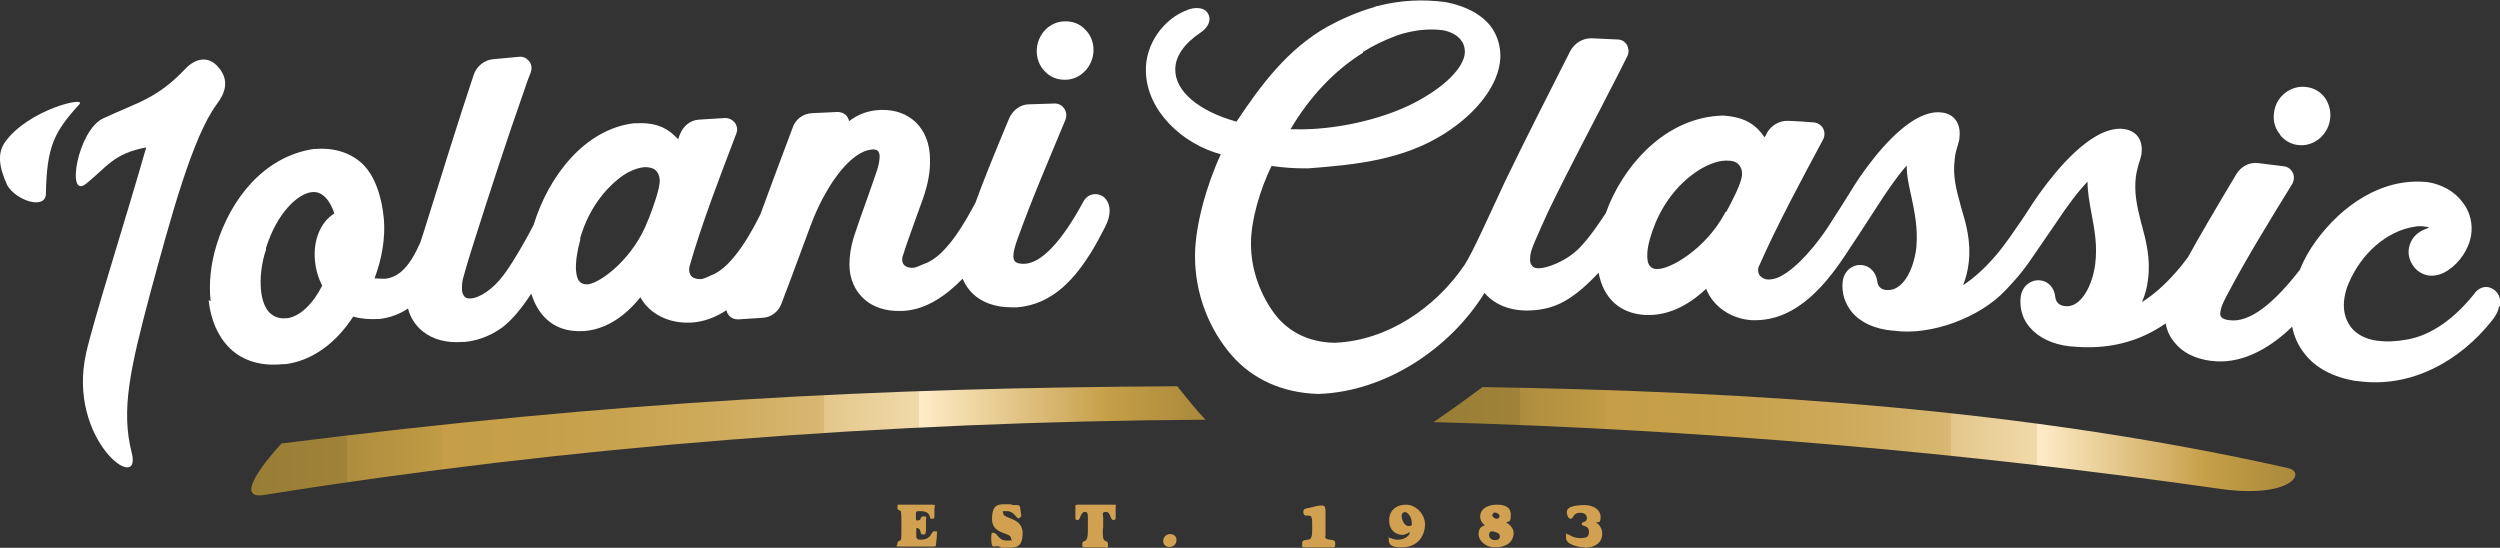 <?xml version="1.0" encoding="UTF-8"?>
<svg id="Layer_1" xmlns="http://www.w3.org/2000/svg" width="620.7" height="136" version="1.1" xmlns:xlink="http://www.w3.org/1999/xlink" viewBox="0 0 620.7 136">
  <rect x="0" y="0" width="620.7" height="136" fill="#333333" stroke="none"/>
  <!-- Generator: Adobe Illustrator 29.0.1, SVG Export Plug-In . SVG Version: 2.1.0 Build 192)  -->
  <defs>
    <style>
      .st0 {
        fill: #d1a151;
      }

      .st1 {
        fill: #fff;
      }

      .st2 {
        fill: url(#New_Gradient_Swatch_3);
      }

      .st3 {
        fill: url(#New_Gradient_Swatch_31);
      }
    </style>
    <linearGradient id="New_Gradient_Swatch_3" data-name="New Gradient Swatch 3" x1="62.4" y1="109.4" x2="299.3" y2="109.4" gradientUnits="userSpaceOnUse">
      <stop offset="0" stop-color="#967c35"/>
      <stop offset="0" stop-color="#987d35"/>
      <stop offset=".1" stop-color="#a08338"/>
      <stop offset=".1" stop-color="#ad8d3e"/>
      <stop offset=".2" stop-color="#c19b45"/>
      <stop offset=".2" stop-color="#c59e47"/>
      <stop offset=".3" stop-color="#c69f49"/>
      <stop offset=".4" stop-color="#c9a451"/>
      <stop offset=".5" stop-color="#cfac5e"/>
      <stop offset=".6" stop-color="#d8b872"/>
      <stop offset=".6" stop-color="#e3c78b"/>
      <stop offset=".7" stop-color="#f1d9a9"/>
      <stop offset=".7" stop-color="#ffecc8"/>
      <stop offset=".9" stop-color="#c59e47"/>
      <stop offset="1" stop-color="#a9893c"/>
    </linearGradient>
    <linearGradient id="New_Gradient_Swatch_31" data-name="New Gradient Swatch 3" x1="355.9" y1="109" x2="569.9" y2="109" xlink:href="#New_Gradient_Swatch_3"/>
  </defs>
  <path class="st1" d="M51.8,74.5c.5,5,2.4,9.2,5.3,12,3.2,3.1,7.8,4.5,13.2,3.9,0,0,.1,0,.2,0,0,0,0,0,0,0,.2,0,.3,0,.4,0,6.4-.8,12.4-5,16.8-11.8,2.1.6,4.1.7,6.1.6.1,0,.2,0,.4,0,2.6-.3,5-1.2,7.1-2.6.6,2.3,1.9,4.3,3.7,5.7,2.5,2,5.9,2.9,9.8,2.6.2,0,.3,0,.5,0,2.4-.2,6-1.1,9.4-3.6,2.5-1.9,5-5,7.2-8.4,0,0,0,0,0,0,2,6.4,6.5,9.6,12.7,9.3.1,0,.2,0,.4,0,5.1-.4,9.8-3.2,14-8.4,0,0,0,0,0,0,2.2,4.1,7,6.5,12.2,6.3.1,0,.2,0,.4,0,3.3-.2,6.2-1.4,8.8-3.1,0,.4.2.8.5,1.2.5.7,1.4,1.1,2.3,1.1,2.5-.2,3.7-.2,6.2-.4,2.1-.1,4-1.6,4.7-3.7.5-1.3,1-2.8,1.7-4.5,1.5-4.1,3.4-9.1,5.5-14.8,3.3-8.9,9.6-18.6,15.5-18.8.8,0,1.1.3,1.2.4.2.3.4.7.4,1.3,0,1.1-.3,2.7-1.1,4.8-.6,1.7-.9,2.6-1.5,4.3-2,5.5-3.2,9.1-3.9,11.2-.7,2.4-1,4.6-1,6.6,0,3.6,1.4,6.6,3.8,8.7,2.2,1.9,5.3,2.9,8.8,2.8.1,0,.2,0,.3,0,0,0,.2,0,.3,0,0,0,0,0,.1,0,5.8-.3,10.8-3.9,14.8-8,.6,1.4,1.4,2.6,2.5,3.7,2.3,2.2,5.6,3.4,9.6,3.4.2,0,.3,0,.5,0,.4,0,.5,0,.9,0,0,0,0,0,0,0,9.2-.7,14.7-7.7,18.5-13.8,1.1-1.8,2.1-3.7,3.4-6.2.7-1.4,1.1-2.7,1.1-3.9,0-1.2-.3-2.2-1-3-.6-.8-1.6-1.2-2.6-1.2,0,0,0,0,0,0-1.3,0-2.4.8-3,2-5.3,9.8-10.4,15.2-14.6,15.3,0,0-.1,0-.2,0-1,0-1.6-.2-2-.5-.3-.3-.5-.7-.5-1.4,0-.9.3-2.2.9-3.9,3.6-10.1,7.9-20,12-29.9.4-1,.3-2-.3-2.9-.5-.7-1.3-1.2-2.3-1.2,0,0-6.4.2-6.4.2-2.2,0-4.1,1.5-5,3.6-4,9.6-6.5,15.8-8.3,20.8-2.2,4.1-7.1,13.3-12.7,15.2-1.1.4-2,1-3,1-.7,0-1.4-.2-1.8-.5-.4-.3-.7-.8-.7-1.5,0-.3,0-.7.2-1.1.6-2,2.1-6.2,3.3-9.5.7-1.9,1.3-3.6,1.7-4.7,1.2-3.5,1.8-6.7,1.7-9.6,0-3.9-1.3-7.1-3.6-9.3-2.1-2-5.1-3.1-8.4-3-.1,0-.2,0-.3,0-2.9.1-5.5,1-7.8,2.8,0-.4-.3-.8-.5-1.2-.5-.7-1.4-1.1-2.4-1.1,0,0-6.3.3-6.3.3-2.2.1-4.1,1.5-4.8,3.6-3.3,8.7-5.9,15.8-8,21.5-1.7,3.4-6.6,13-12.1,15.1-1,.4-1.9,1-2.9,1-.8,0-1.4-.2-1.9-.5-.5-.4-.7-.9-.8-1.6,0-.3,0-.7.1-1.1,3.2-11.1,7.5-22.1,11.6-32.9.4-1,.2-2-.4-2.8-.6-.7-1.4-1.1-2.4-1.1,0,0-6.4.4-6.4.4-2.2.1-4,1.6-4.8,3.7-.2.5-.3.7-.4,1.2-.3-.3-.6-.6-.9-.9-2.5-2.4-5.4-3.3-9.5-3.1-.2,0-.4,0-.6,0-12.4,1.5-21.3,13.4-24.9,25.2-1.3,2.6-4.8,8.9-7.4,12.4-2.8,3.8-6.1,5.7-8.1,5.9-.7,0-1.2,0-1.6-.4-.4-.4-.7-1-.7-1.9,0-1,0-2.1.5-3.5.7-2.6,1.5-5.1,2.5-8.3,4-12.6,8.1-25.2,12.5-37.7.6-1.8.9-2.7,1.6-4.4.3-1,.2-2-.5-2.8-.6-.7-1.4-1.1-2.4-1-2.6.2-3.9.4-6.5.6-2.2.2-4.1,1.8-4.8,3.9-3.9,11.7-7.6,23.7-11.3,35.5-.7,2.2-1.3,4.2-1.9,6-2.6,6-5.3,8.7-8.7,9.1,0,0,0,0-.2,0-.8,0-1.6,0-2.5-.1,1.9-5.1,2.7-10.2,2.3-14.8-.5-5.5-2.3-10.9-5.5-13.8-3-2.7-7.1-3.9-11.6-3.5-.2,0-.3,0-.4,0-12.3,1.9-20.5,12.4-24,23.7-1.5,4.8-2,9.7-1.5,14.1ZM144,59.3c1.7-6,4.9-11,9.2-14.6,2.2-1.9,4.7-3,6.8-3.2,0,0,0,0,.1,0,1.1,0,2,.2,2.6.7.6.5,1,1.3,1.1,2.4.1,2.2-1.7,7-2.7,9.6-.1.3-.2.4-.3.7-3.5,9.1-11.4,15.2-14.8,15.7,0,0-.1,0-.2,0-.9,0-1.5-.2-2-.8-.5-.6-.7-1.6-.8-2.8-.1-2,.3-4.7,1.1-7.6ZM66,61.7c2.8-9,8-13.6,11.4-14,0,0,0,0,.1,0,2.7-.3,4.6,2.4,5.5,5.3-3.4,2.1-5.3,6.7-4.8,11.7.2,2.2.8,4.3,1.8,6.2-2.3,4.6-5.5,7.6-8.6,8.1-.1,0-.2,0-.3,0-1.8.2-3.3-.4-4.4-1.6-1-1.2-1.7-3.1-1.9-5.4-.3-3,.1-6.7,1.3-10.2Z"/>
  <path class="st1" d="M259.4,17.7c1.3,1.4,3,2.1,4.9,2.1,0,0,0,0,.2,0,3.8,0,7-3.4,7-7.4,0-1.9-.7-3.7-2-5-1.3-1.4-3-2.1-4.9-2.1,0,0,0,0-.2,0-3.9,0-7,3.4-7,7.4,0,1.9.7,3.7,2,5Z"/>
  <path class="st1" d="M36.3,36.6c-8.1,1.5-9.8,4.9-14.9,9-5.1,4.1-2.1-13.3,4.2-16.2,8.8-4.1,13.4-4.9,20.5-12.4,2.1-2.2,5.5-3.6,8.3-.1,2.5,3.1,1.6,6.1-.6,9-6,8.1-11.4,28.1-16.5,46.9-5,18.8-7.3,29-4.6,39.6s-16.2-3.2-11.3-24.8c1.8-8.1,10.1-34.1,14.9-51Z"/>
  <path class="st1" d="M1.8,46c2.2,3.8,9.5,6.2,9.6,2.1.2-11.8,2.1-15.4,8.3-22.2,1.9-2.1-12.6,1.3-18.4,9.3-2,2.8-1.6,6.2.5,10.8Z"/>
  <g>
    <path class="st2" d="M292.2,95.9c-.1,0-.2,0-.3,0-74.1.4-138.6,3.7-222,14.2,0,0-13.4,14.2-4.4,12.8,76.2-12.2,154.8-18.2,233.8-18.7-2.3-2.4-4.7-5.4-7.1-8.4Z"/>
    <path class="st3" d="M568,116.2c-65.4-14.7-132.6-19-199.9-20.1-3.9,2.9-8.2,6-12.2,8.7,65.6,1.8,131.1,7.4,195.5,16.6,17.2,2.4,21.5-4.1,16.6-5.2Z"/>
  </g>
  <g>
    <path class="st1" d="M566.1,33.5c1.1,1.4,2.7,2.3,4.4,2.5,0,0,0,0,0,0,3.8.5,7.4-2.3,8-6.3.3-2-.2-4-1.4-5.6-1.1-1.4-2.7-2.3-4.5-2.5t0,0c-3.8-.5-7.5,2.3-8,6.3-.3,2,.2,4,1.5,5.5Z"/>
    <path class="st1" d="M620.7,76.1c.2-1.3,0-2.5-.7-3.4-.5-.7-1.3-1.2-2.2-1.4,0,0,0,0,0,0-1.2-.2-2.5.3-3.3,1.4-5.1,6.5-11,10.6-16.9,11.6-2.7.5-5.1.6-7.2.3,0,0,0,0-.2,0-2.9-.4-5.2-1.6-6.6-3.5-1.4-1.9-2-4.4-1.5-7.3.2-1.1.5-2.3,1-3.4,3.1-7.4,9.4-13,16.3-14.1,1-.2,2-.2,2.9,0,.4,0,.6.1.8.2-.1,0-.4.2-.7.3-2.4.8-3.9,2.6-4.3,4.7-.3,1.6.1,3.3,1.2,4.7.9,1.2,2.1,1.9,3.6,2.2,0,0,0,0,0,0,1.6.2,3.3-.2,4.9-1.3,2.9-1.9,5.1-5.2,5.7-8.5.5-3-.2-6-2.1-8.4-2-2.7-5.1-4.4-8.7-5,0,0,0,0-.2,0-11.2-1.1-21.1,5.9-27.4,14.5-1.7,2.3-3.1,4.8-4.1,7.3-6.3,8.1-12.3,13.2-17.5,12.5-1-.1-1.7-.4-2-.8-.3-.3-.3-.8-.2-1.4.1-.9.6-2.1,1.5-3.8,5-9.5,10.7-18.7,16.3-27.8.5-.9.6-2,.1-2.9-.4-.8-1.2-1.4-2.1-1.5-2.5-.3-3.8-.5-6.4-.8-2.2-.3-4.3.8-5.5,2.8-5.8,9.7-9.3,15.7-12,20.6-1,1.3-1.9,2.5-2.9,3.6-2.8,3.2-5.6,5.7-8.5,7.5.8-1.8,1.3-3.7,1.5-5.6.7-5.1-.5-9.7-1.5-13.4-.1-.4-.2-.6-.3-1.1-.9-3.6-1.7-7.1-1.2-11.1.2-1.3.5-2.5.9-3.7.2-.7.4-1.3.5-1.9.2-1.8-.1-3.3-1-4.4-.8-1-2-1.6-3.6-1.8,0,0,0,0,0,0-1.9-.2-4.2.4-6.5,1.7-7.5,4.2-14.6,14.8-16,16.9-1.7,2.7-3.7,5.6-5.6,8.3-1.1,1.5-2.1,2.9-3.2,4.2-2.8,3.3-5.5,5.8-8.4,7.7.7-1.8,1.2-3.7,1.4-5.7.6-5.1-.7-9.7-1.8-13.3-.1-.4-.2-.6-.3-1.1-1-3.6-1.9-7.1-1.4-11,.1-1.3.4-2.5.8-3.7.2-.7.4-1.3.4-2,.2-1.8-.2-3.3-1.1-4.4-.8-1-2.1-1.6-3.6-1.7h0c-1.9-.2-4.2.5-6.4,1.8-7.4,4.4-14.3,15.1-15.6,17.3-1.9,3.1-4.1,6.5-6.1,9.6-2.4,3.6-7.2,9.8-11.8,12.1-1,.5-2,.7-2.9.7-.8,0-1.5-.4-2-.9-.4-.4-.5-1-.5-1.6,0-.3.1-.7.3-1,4.7-10.6,10.3-20.9,15.8-31.2.5-.9.5-2,0-2.9-.5-.8-1.3-1.3-2.2-1.4-2.6-.2-3.8-.3-6.4-.4-2.2-.1-4.2,1.1-5.3,3-.2.4-.3.7-.6,1.1-.2-.3-.5-.7-.8-1.1-2.2-2.7-5-4-9.4-4.3-.1,0-.2,0-.3,0-13.1.4-23.3,10.8-28.1,22.1-.3.7-.5,1.4-.8,2.1-1.6,2.4-3.9,5.9-6.5,8.6-3.3,3.4-8.3,5.2-10.3,5.1-.7,0-1.2-.2-1.5-.6-.4-.4-.6-1.1-.5-2,0-1,.4-2.1.9-3.4,1.1-2.5,2.1-4.9,3.5-7.9,5.6-11.6,11.8-23.1,17.7-34.7.8-1.6,1.2-2.4,2-4,.5-.9.4-2-.1-2.9-.5-.8-1.3-1.3-2.3-1.3-2.6-.1-3.9-.2-6.5-.3-2.2,0-4.2,1.2-5.3,3.3-5.4,10.7-11,21.6-16.2,32.4-3.7,7.9-8,17.6-10,20.6-7.1,10.5-19.1,18.8-32.2,19.3-.1,0-.2,0-.4,0-6-.2-11-2.6-14.4-7-3.3-4.3-6.1-10.8-6-17.8,0-5.5,2.2-13.2,5.1-19.1,2.7.4,5.5.6,8.2.6.3,0,.5,0,.9,0,11.9-.9,23.5-2.1,33.8-8.6,8.2-5.2,13.5-12.2,13.9-18.7.1-2.3-.4-4.6-1.5-6.6-2-3.7-6.4-6.3-12.2-7.4-5.5-.7-11-.5-16.8,1-.3,0-.6.2-.9.3-3.9,1.1-7.8,2.8-11.5,4.8-9.9,5.6-16.4,14.3-22.6,23.6-9.4-2.6-15.3-7.6-15.2-13,0-3.2,2.2-6.4,6.4-9.2,1.3-.9,2.1-2.1,2.1-3.3,0-.7-.3-1.4-.8-1.9-.5-.5-1.3-.8-2.3-.8-.7,0-1.4.1-2.2.4-6.2,2.2-10.7,8.7-10.5,15.3.2,9.9,9.2,18.1,18.6,20.6-3.6,7.8-6.3,17.6-6.4,24.9-.1,10,3.7,18.7,9,24.9,5.3,6.1,12.7,9.4,21.4,9.7.2,0,.3,0,.4,0,16.5-.6,32.5-11.2,41.1-25.1.1.2.3.3.4.5,2.3,2.4,5.6,3.8,9.7,3.9,0,0,.1,0,.2,0,2.4,0,6.1-.3,9.7-2.4,2.8-1.6,5.6-4.1,8.3-7,1.2,6.4,5.3,10.1,11.5,10.5,0,0,0,0,.2,0,5.1.2,10.1-1.9,15-6.5,0,0,0,0,0,0,1.7,4.4,6.2,7.5,11.4,7.8,0,0,0,0,.2,0,11.2.3,18.7-9.5,24.1-17.9.1-.2.2-.4.4-.6,1-1.5,3.3-5,6.2-9.5,2.7-4.2,5.1-7.7,7.5-10.4,0,2.7.6,5.2,1.2,7.9.8,3.8,1.6,7.8,1.2,12.4-.6,5.4-3.3,10.9-7.3,10.6-1,0-2.2-.5-2.4-2.1-.3-2.3-1.8-3.9-3.9-4.1-2.1-.2-4.4,1.3-4.7,4.2-.3,2.8.6,5.4,2.3,7.5,2.2,2.6,5.7,4.2,10.2,4.6,0,0,.1,0,.2,0,9.3,1.3,21.4-3.3,27.7-10,1.9-2,4-4.3,5.8-6.9,0,0,0,0,0,0,0,0,0,0,0,0,0,0,0,0,0,0,0,0,0,0,0,0,.7-1,3.2-4.7,6.8-9.9,2.8-4.2,5.3-7.6,7.8-10.2,0,2.7.5,5.2,1,8,.7,3.8,1.5,7.8.9,12.5-.7,5.4-3.6,10.9-7.5,10.4-1-.1-2.2-.6-2.4-2.2-.2-2.3-1.7-4-3.8-4.2-2.1-.2-4.4,1.2-4.8,4.1-.3,2.8.4,5.4,2.2,7.5,2.2,2.6,5.6,4.3,10.1,4.8,0,0,.1,0,.2,0,9,.9,16.7-1,23.5-5.7.3,1.7,1,3.3,2.1,4.6,2,2.6,5.2,4.2,9.2,4.7.4,0,.7,0,1.1.1,0,0,0,0,0,0,7.4.5,14.2-3.9,19-8.6.5,2.5,1.5,4.7,3,6.6,2.8,3.7,7.3,6,12.9,6.9.1,0,.2,0,.3,0,13.2,1.9,25.4-4.9,33.4-15,1-1.2,1.6-2.4,1.8-3.6ZM338.4,12.9c2.7-1.7,5.5-3,8.2-4,0,0,5.4-2.2,11.6-1.4,2.1.4,3.8,1.3,4.7,2.7.6.8.8,1.8.8,2.8-.2,3.9-5.3,8.8-12.7,12.6-8.4,4.3-20,6.7-29.3,6.5-.4,0-.8,0-1.3,0,4.7-8,10.9-14.6,18-19ZM428.4,52.6c-.1.2-.2.4-.3.6-4.7,8.6-13.4,13.7-16.7,13.6,0,0,0,0-.1,0-.7,0-1.3-.3-1.6-.7-.6-.6-.8-1.8-.7-3.3.1-2,.9-4.7,2-7.4,2.4-5.7,6.2-10.3,11-13.3,2.5-1.5,5.1-2.4,7.2-2.2,1.1,0,2.1.4,2.6,1.1.5.6.8,1.4.7,2.5-.2,2.2-2.6,6.7-3.9,9.1Z"/>
  </g>
  <g>
    <path class="st0" d="M229.8,132.1c0,.5,0,.6-.6.6s-.5-.2-.6-.5c-.3-1-.5-1.1-1.1-1.1v2.1c0,.6.5.8,1,.8,3,0,2.5-2.1,3.5-2.1s.6.2.6.7,0,.4,0,.6l-.2,1.9c0,.6-.2.6-.8.6-1.3,0-2.6,0-3.9,0-1.3,0-2.6,0-4.2,0s-.7-.2-.7-.6c0-.7.2-.7.7-.9.3-.1.3-.7.3-3.7s0-3.6-.3-3.7c-.4-.2-.7-.2-.7-.9s.1-.6.7-.6c1.3,0,2.6,0,3.9,0s2.6,0,3.9,0,.7.2.7,1.1v1.3c0,1,0,1.1-.5,1.1s-.5,0-.6-.4c-.3-1.3-1.4-1.5-2.5-1.5s-1,.1-1,1.3,0,1,.5,1c1,0,.4-1,1.4-1s.6.2.6,1v2.7Z"/>
    <path class="st0" d="M253.5,128c0,.4-.3.7-.7.7s-1.1-1.8-2.8-1.8-.9.1-.9.6c0,1.3,4.8,1,4.8,4.8s-1.8,3.7-4.3,3.7-.8-.1-1.1-.2c-.4-.1-.7-.2-1-.2s-.5.1-.8.1-.6-.4-.6-2.1.3-1.3.6-1.3c1,0,1.1,1.9,3.2,1.9s1.1,0,1.1-.6c0-1.5-4.7-.8-4.7-4.7s1.7-3.7,3.8-3.7.6,0,.9.1c.3,0,.6.1.8.1s.4,0,.5,0c.2,0,.3,0,.4,0,.4,0,.6.4.6.8l.3,2Z"/>
    <path class="st0" d="M273.8,131.2c0,1,0,1.8.1,2.4.3,1.2,1.2.3,1.2,1.6s-.4.7-1,.7-1.6,0-2.2,0-1.4,0-2.2,0-1,0-1-.7c0-1.3.9-.4,1.2-1.6.2-.5.2-1.3.2-2.4v-2.7c0-.7,0-1.4-.7-1.4-1.2,0-1.1,2-1.8,2s-.6-.1-.6-1,0-2,0-2.4.2-.4.8-.4c1.4,0,2.8,0,4.2,0s2.8,0,4.2,0,.8.1.8.4c0,.4,0,1.9,0,2.4,0,.8,0,1-.6,1-.8,0-.6-2-1.8-2s-.7.7-.7,1.4v2.7Z"/>
    <path class="st0" d="M290.4,135.8c-.9,0-1.6-.5-1.6-1.5s.8-1.7,1.7-1.7,1.6.5,1.6,1.5-.8,1.7-1.7,1.7Z"/>
    <path class="st0" d="M329,133.2c0,.6.6.7,1.2.8.9.1,1.3.1,1.3.9s0,1-.5,1c-1.1,0-2.3,0-3.4,0s-2.3,0-3.4,0-.9-.2-.9-.9.2-.9,1.3-1c1.1,0,1.2-.9,1.2-2.9s0-2.2-.2-2.7c-.1-.4-.6-.4-1.1-.4-.4,0-.9,0-.9-.9s.5-.8,1.8-1.1c1.2-.3,2-.5,2.7-.5s1,.2,1,1.4v6.3Z"/>
    <path class="st0" d="M348,135.9c-1.3,0-3.2-.1-3.2-1.8s0-.5.3-.5.4.1.7.2c.3.1.7.2,1.2.2,2.2,0,3-1.4,3-1.6s0-.2-.1-.2-.3.1-.6.3c-.3.1-.7.3-1.1.3-1.6,0-3.3-1.1-3.3-3.6s1.8-3.9,4.2-3.9,4.7,2.3,4.7,4.9-1.6,5.7-5.8,5.7ZM348.7,127.2c-.5,0-.7.5-.7.9,0,.8.6,2.5,1.7,2.5s.8-.4.8-1c0-.9-.8-2.5-1.8-2.5Z"/>
    <path class="st0" d="M368.7,130.4c-.7-.4-1.2-1.3-1.2-2.1,0-2.2,2.2-3,4.1-3s3.5.5,3.5,2.5-.4,1.5-1.1,1.9c.9.6,1.8,1.5,1.8,2.6,0,2.4-2,3.6-4.6,3.6s-4.1-1.9-4.1-3.2.5-2,1.6-2.3ZM371.2,134.1c.6,0,1.2-.2,1.2-1s-1.5-1.2-2-1.2-.7.5-.7.9c0,.8.7,1.3,1.4,1.3ZM371.4,127.2c-.4,0-.9.3-.9.7s.6.9,1.1.9.7-.3.7-.7-.5-.8-1-.8Z"/>
    <path class="st0" d="M393.5,135.9c-1.4,0-4.7-.6-4.7-2.4s.1-.8.5-.8,1.2.9,3,.9,2.2-.4,2.2-1.6c0-1.7-1.8-1.2-1.8-1.9s1.3-.3,1.3-1.4-.9-1.4-1.7-1.4c-1.8,0-1.6,1.5-2.3,1.5s-1-1.1-1-1.7c0-1.7,3.7-1.7,4.4-1.7,2.4,0,4,1.3,4,2.9s-.4,1.3-1.2,1.4h0c.8.4,1.6,1.4,1.6,2.8,0,2.5-2.2,3.5-4.4,3.5Z"/>
  </g>
</svg>